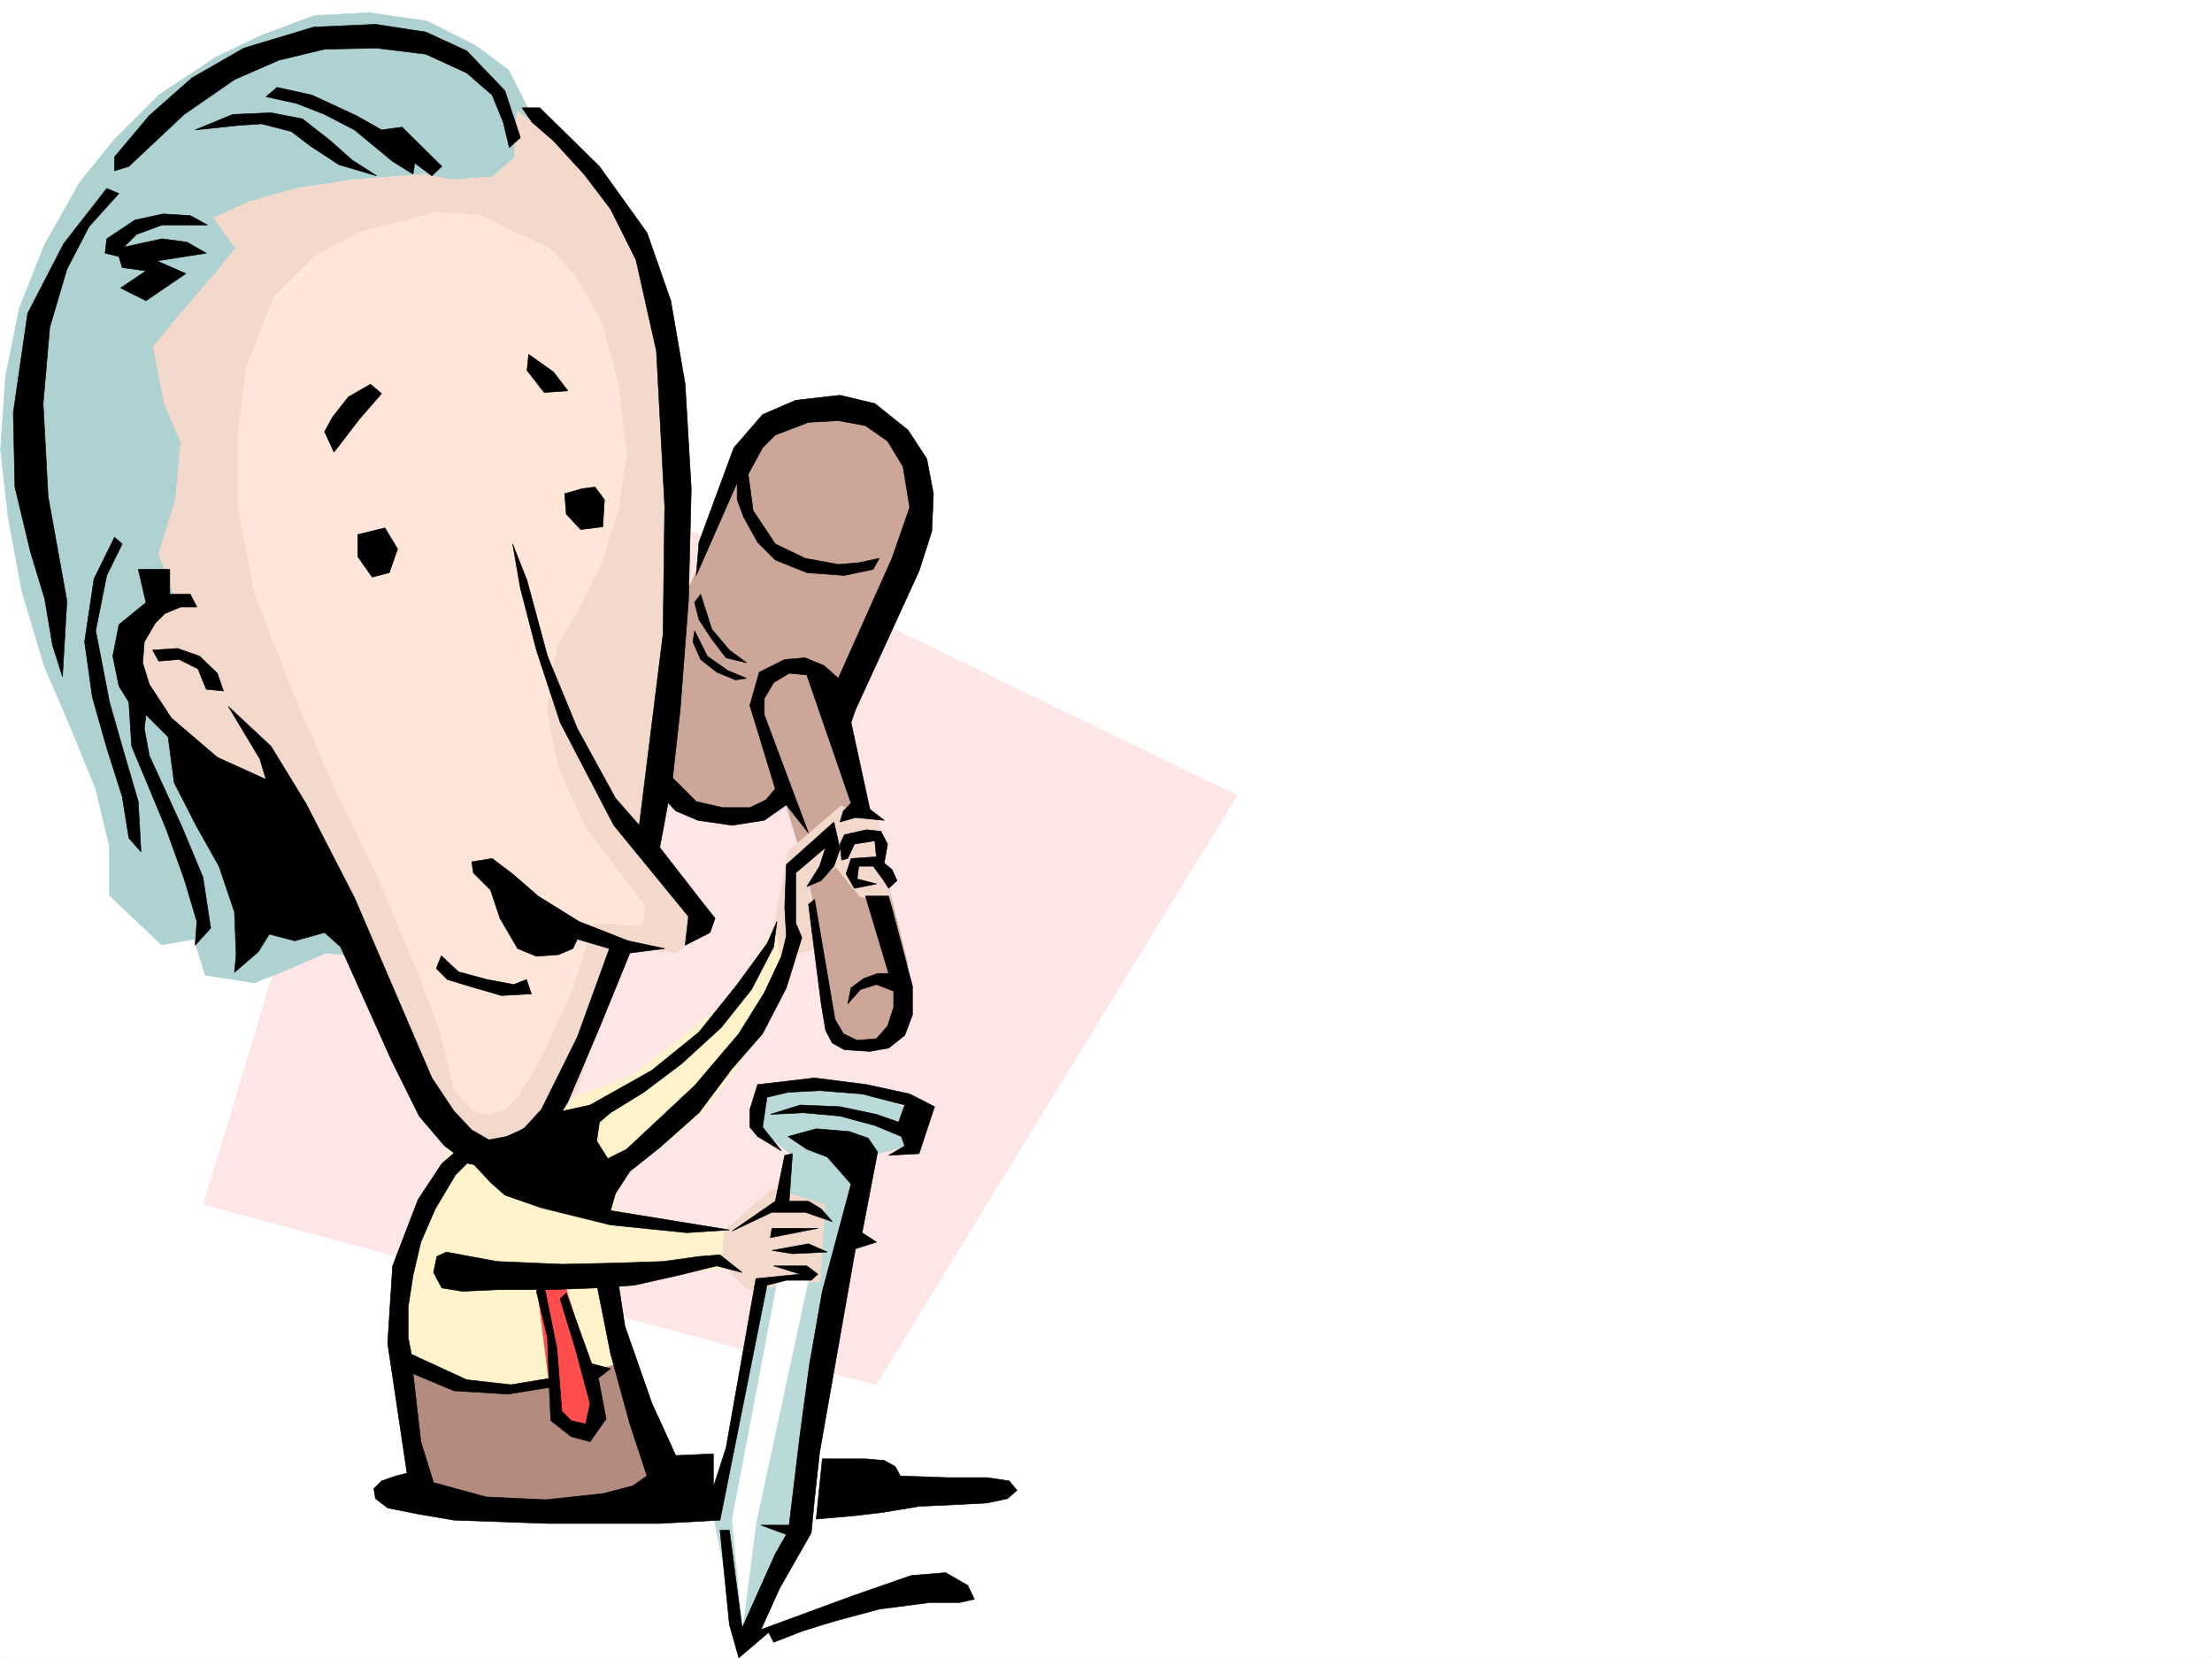 <svg xmlns="http://www.w3.org/2000/svg" width="2997.016" height="2246.58"><rect width="100%" height="100%" fill="#333333" stroke="none"/><defs><clipPath id="a"><path d="M0 0h2997v2244.137H0Zm0 0"/></clipPath></defs><path fill="#fff" d="M0 2246.297h2997.016V0H0Zm0 0"/><g clip-path="url(#a)" transform="translate(0 2.16)"><path fill="#fff" fill-rule="evenodd" stroke="#fff" stroke-linecap="square" stroke-linejoin="bevel" stroke-miterlimit="10" stroke-width=".743" d="M.742 2244.137h2995.531V-2.16H.743Zm0 0"/></g><path fill="#ffe6e6" fill-rule="evenodd" stroke="#ffe6e6" stroke-linecap="square" stroke-linejoin="bevel" stroke-miterlimit="10" stroke-width=".743" d="m600.145 556.512 1075.957 521.32-489.301 798.461-911.067-244.18Zm0 0"/><path fill="#fff3cc" fill-rule="evenodd" stroke="#fff3cc" stroke-linecap="square" stroke-linejoin="bevel" stroke-miterlimit="10" stroke-width=".743" d="m726.008 1506.25 132.629-50.164 133.37-104.867 79.411-132.59 14.234 64.437-68.152 137.047-61.465 82.422-39.687 35.934-71.946 53.918-14.23 46.449 173.094 32.965-11.258 46.449-161.836 11.223 25.492 143.808-176.848 32.219-140.097-50.203 7.469-169.266L621.887 1531Zm0 0"/><path fill="#b38c7f" fill-rule="evenodd" stroke="#b38c7f" stroke-linecap="square" stroke-linejoin="bevel" stroke-miterlimit="10" stroke-width=".743" d="m542.473 1847.828 104.125 39.684 75.695-7.504 129.617-35.934 71.906 179.742-143.847 11.262-137.125 2.969-71.907-14.23zm0 0"/><path fill="#ff4c4c" fill-rule="evenodd" stroke="#ff4c4c" stroke-linecap="square" stroke-linejoin="bevel" stroke-miterlimit="10" stroke-width=".743" d="m726.008 1729.473 24.75 197.726 47.195 21.742 17.985-43.441-53.958-176.027zm0 0"/><path fill="#bad9d9" fill-rule="evenodd" stroke="#bad9d9" stroke-linecap="square" stroke-linejoin="bevel" stroke-miterlimit="10" stroke-width=".743" d="m1027.977 1473.328 104.906-3.012 68.152 17.985 46.488 24.715-17.984 39.683-53.957 14.235-86.18 518.308-86.136 151.317-36.715-183.496 104.867-489.141-43.441-35.934zm0 0"/><path fill="#cca699" fill-rule="evenodd" stroke="#cca699" stroke-linecap="square" stroke-linejoin="bevel" stroke-miterlimit="10" stroke-width=".743" d="m1117.867 549.043-75.656 21.7-24.711 28.464-11.262 36.715-92.902 204.453-43.438 215.715 64.434 39.726 71.906 11.223 35.973-14.977 17.984-17.984 35.973 119.098 39.687 211.96 39.727 14.977 25.453-18.691 24.75-35.973 3.754-60.683-89.93-360.266 122.149-262.164-46.453-93.606-32.22-25.457zm0 0"/><path fill="#f3d9cc" fill-rule="evenodd" stroke="#f3d9cc" stroke-linecap="square" stroke-linejoin="bevel" stroke-miterlimit="10" stroke-width=".743" d="m981.527 1668.047 64.438-57.676 71.902 21.742-6.723 104.082-97.398 11.262-35.973-35.973zm68.192-417.199 17.984-97.36 71.906-61.426 50.204 17.989 17.988 115.344-42.7-10.48-32.218-39.724-36.715 21.739 7.469 89.89-46.45 10.48zm0 0"/><path fill="#aed1d1" fill-rule="evenodd" stroke="#aed1d1" stroke-linecap="square" stroke-linejoin="bevel" stroke-miterlimit="10" stroke-width=".743" d="m719.285 154.29-29.992-59.161-44.184-32.961-66.703-33.703-77.886-11.223-74.211 3.715-70.422 26.238-62.91 29.95-77.926 51.691-59.2 59.156-47.976 59.2-47.934 85.355-33.707 84.648L7.508 510.06.742 609.688l10.48 92.902 18.727 99.586 29.992 100.37 36.715 85.395 32.961 80.895 18.727 77.89v66.665l70.422 66.664 44.222-7.47 14.973 48.68 66.707 10.481 44.926-17.984 51.726-22.446 40.43 3.715zm0 0"/><path fill="#f3d9cc" fill-rule="evenodd" stroke="#f3d9cc" stroke-linecap="square" stroke-linejoin="bevel" stroke-miterlimit="10" stroke-width=".743" d="m478.035 243.438-74.172 11.222-66.703 18.727-47.937 21.742 29.949 41.172-29.95 36.715-47.976 55.402-33.703 41.21 14.977 77.145L245 599.207l-7.469 77.887-22.48 73.43 26.195 70.382-66.664 41.211 7.469 44.184 21.738 44.18L245 1002.17l125.863 115.345 95.914 125.863 52.47 129.578 51.69 129.578 51.692 62.91 74.172 11.223 32.96-26.195 52.473-74.172 62.914-196.246 70.457 11.261 32.961-26.234-7.507-36.715-62.95-81.64 33.743-196.247 10.476-273.386-17.984-241.168-44.965-118.356-77.145-107.093-81.68-59.942-3.753 62.95-29.95 26.199-55.445 3.753-36.715-7.507zm0 0"/><path fill="#ffe6d9" fill-rule="evenodd" stroke="#ffe6d9" stroke-linecap="square" stroke-linejoin="bevel" stroke-miterlimit="10" stroke-width=".743" d="m548.457 298.84-59.2 15.015-62.948 32.922-55.446 56.188-37.457 95.875-10.48 89.144v103.344l21.742 110.848 51.687 134.074 56.188 129.578 59.2 122.11 59.194 140.796 25.454 69.676 18.73 77.89 26.234 29.95 21.743 3.754 22.48-7.469 14.977-15.016 32.96-55.402 41.212-89.148 29.207-92.121 66.707 3.754 3.754-26.235-33-44.183-48.68-62.915L756 1039.63l-14.977-74.133 3.754-44.223L756 872.593l29.95-51.687 29.245-59.16 22.485-70.418 11.218-77.887-11.218-92.12-22.485-85.395-36.715-62.91-33.703-36.715-47.976-22.446-47.938-22.48-59.937-3.754zm0 0"/><path fill="#fff" fill-rule="evenodd" stroke="#fff" stroke-linecap="square" stroke-linejoin="bevel" stroke-miterlimit="10" stroke-width=".743" d="m1053.434 1736.195-61.426 323.594 14.23 144.55 17.985-140.796 71.945-334.07zm0 0"/><path fill-rule="evenodd" stroke="#000" stroke-linecap="square" stroke-linejoin="bevel" stroke-miterlimit="10" stroke-width=".743" d="m174.582 225.45 74.914-70.419 68.192-47.152 59.94-26.238 62.169-14.977 70.457-1.484 66.668 8.21 55.441 25.493 34.489 29.953 14.972 36.715 8.25 34.445 14.977-13.488-20.996-63.656-51.692-53.957-55.441-25.454-68.192-10.48-83.91 3.754-94.386 28.465-70.457 40.43-57.672 50.945-47.196 56.148v18.73zm-29.988 98.14 38.238-25.492 38.2-8.211 36.714 2.23 23.227 12.746h-61.426l-34.488 12.707-17.243 17.243 51.73-11.223 33.704 4.46 26.238 15.012-66.707 10.481 38.985 17.203-53.957 36.715-34.489-17.242 34.489-23.188-32.22-4.496-4.495-14.976-18.73-4.497zm0 0"/><path fill-rule="evenodd" stroke="#000" stroke-linecap="square" stroke-linejoin="bevel" stroke-miterlimit="10" stroke-width=".743" d="m264.473 176.027 50.945-20.996 51.73-2.226 42.7 8.25 38.199 29.949 28.465 25.453 33.742 21.742-50.945-14.976-38.985-25.493-25.453-19.472-40.469-10.48-32.218 2.23zm110.887-57.672 47.234 10.48 59.937 27.72 34.45 19.472 27.722-3.754 53.957 53.176-13.488 12.75-23.227-17.246-2.27 14.977-27.718-17.203-51.691-42.7-40.47-20.996-38.198-14.976-41.215-8.992zm77.183 494.34 34.488-44.925 29.95-34.485-14.977-12.707-29.988 17.203-21.7 27.723-10.52 19.473zm263.73-132.585 33.743 23.968 19.472 25.492-32.218 2.23-23.227-29.952zM521.477 715.297l-36.715 8.992v29.95l19.472 27.722 23.227-5.98 11.258-32.22zm267.483-53.176-23.968 6.762 2.227 27.683 19.511 20.996 29.954-3.753 2.265-36.715-12.746-17.203zm0 0"/><path fill-rule="evenodd" stroke="#000" stroke-linecap="square" stroke-linejoin="bevel" stroke-miterlimit="10" stroke-width=".743" d="M707.281 146.04h24.008l80.895 79.41 64.437 89.89 32.219 92.12 19.473 113.118 8.25 141.543-3.754 152.059-11.223 147.562-10.477 94.348-17.246 92.16 59.942 77.144 14.976 18.731-6.726 19.469-33.742 17.207 4.496-38.945-101.153-123.594-72.648-139.317-32.219-98.101-21.738-83.907-10.477-59.902 19.469 49.422 27.723 102.637 40.468 98.101 51.692 94.39 32.219 36.677 32.218-259.157 2.227-173.02-11.223-210.472-27.719-123.597-34.488-68.891-35.933-47.195-41.211-44.926-29.246-25.453zM144.594 255.402l-58.418 74.914-48.719 94.387L17.984 559.52l2.23 100.37 20.997 87.626 19.473 64.394 10.476 62.172 13.492 42.695 6.02-102.597L65.18 672.598l-6.727-125.825 8.996-103.34 23.223-78.667 29.953-57.676 40.469-44.926Zm10.516 472.641-27.723 56.187-12.746 85.395 10.48 74.875 19.473 68.934 20.996 65.882 8.992 56.188 16.461 18.727-3.715-68.149-19.512-66.668-19.472-68.148-18.727-96.657 14.977-74.879 20.996-42.695zm0 0"/><path fill-rule="evenodd" stroke="#000" stroke-linecap="square" stroke-linejoin="bevel" stroke-miterlimit="10" stroke-width=".743" d="m187.328 771.48 10.48 44.926-36.714 29.992-8.25 42.696 8.25 40.43 13.488 21.742 3.754 59.898 21.7 51.691 25.491 61.426 23.97 66.664 17.241 57.676-2.265 32.18 20.996-23.227-10.477-68.894-27.722-66.664-44.965-98.106-6.766-36.715 2.27-18.726 29.949 29.949 8.25 62.168 30.73 59.941 29.953 53.176 20.996 62.168 2.231 57.676-2.23 23.969 32.218-27.723 14.977-23.969 34.484 8.992 40.43-11.222 21.738 19.472 68.192 152.059 38.199 77.144 34.488 40.43 32.219 23.969 34.445 5.984 35.973-4.496 28.465-25.457 35.972-59.898 42.696-100.371 41.214-101.114 47.192-6.02-49.422-10.48-66.703-26.195-55.445-34.488-34.446-29.95-27.722-20.956-27.723 4.496 2.226 14.972 23.227 23.227 12.746 38.203 23.969 41.172 25.492 10.476 29.953-2.226 19.473-8.25 6.02-12.711 43.44 12.71-43.44 119.84-48.72 98.141-23.968 26.2-23.223 10.476-23.969 4.496L639.13 1531l-24.008-25.492-29.95-44.926-104.905-244.18-65.922-128.093-47.196-77.145-57.71-53.918 42.695 71.164 8.25 27.68-65.922-29.95-62.207-53.175-29.95-45.668-8.995-29.246 2.23-28.426 15.016-25.496 12.707-12.707L245 822.43h21.738l-8.992-17.242h-27.723V771.48zm0 0"/><path fill-rule="evenodd" stroke="#000" stroke-linecap="square" stroke-linejoin="bevel" stroke-miterlimit="10" stroke-width=".743" d="m206.8 880.844 33.704-2.266 29.988 10.516 23.969 23.187 8.25 23.969-23.223-2.23-11.261-27.72-25.454-12.71-27.722 2.23zm513.227 465.879-40.468 2.265-38.946-11.261-34.484-10.477-14.977-14.976 6.766-17.243 23.227 21.739 38.94 10.48 35.974 6.727 17.242-6.727zm227.016-611.957 47.23-128.051 38.946-44.965 44.965-19.473 59.937-6.722 47.195 11.218 44.965 35.973 25.453 38.945 8.996 47.192-2.23 50.91-17.242 53.918-86.176 188.031-5.984 17.203 25.492 117.614 19.473 14.976-38.981-3.754-20.96 5.98 4.5-14.972 10.476-10.48-59.942-173.758-23.965-2.27-21 12.746-12.707 21.739v21.703l59.942 160.308-29.988-38.199-29.954 20.957-43.476 6.727-46.453-6.727-29.95-12.746-21.742-23.227v-38.94l49.465 49.46 35.93 8.211h36.715l21.742-10.48 12.746-14.977-34.488-113.113 12.75-44.926 34.484-17.207 27.723-2.266 25.453 10.477 19.473 17.246 72.687-162.54 23.969-68.894-8.996-55.445-20.957-34.445-29.989-20.996-36.715-6.727-40.43 2.23-44.964 17.243-17.242 17.242-19.473 35.933 6.727 49.422 29.988 44.965 40.469 19.473 44.925 8.25 27.723-2.27 27.719-5.98-8.211 14.972-38.98 8.25-50.95-3.75-42.695-17.246-23.969-23.968-18.73-33.704-8.992-23.968V653.87l-55.442 125.86zm0 0"/><path fill-rule="evenodd" stroke="#000" stroke-linecap="square" stroke-linejoin="bevel" stroke-miterlimit="10" stroke-width=".743" d="m949.309 805.188 14.976 47.19 23.969 28.466 23.223 17.207-27.72-6.727-19.472-25.453-17.242-26.238-5.984-23.227zm-8.25 49.422 17.242 34.484 27.722 19.472 25.454 10.48-14.973 2.227-25.457-10.476-21.738-17.207-10.477-23.965zm122.148 374.538 2.23-57.671 64.434-57.715 8.25 36.719-8.25 23.222-17.242 19.473-19.473 8.25 17.246-27.723 8.25-25.453-40.468 34.445v68.153l8.25 19.472-20.996 68.153-32.22 62.168-41.21 47.195-44.965 59.938-53.18 47.195-40.465 32.18-19.472 29.988-6.766 23.187 161.094 26.235-57.676 3.754-103.418-10.516-93.644-23.188-49.461-17.242-19.473-17.246-27.723-29.95 104.907-62.167 57.672-12.707 83.949-47.195 63.656-51.692 51.727-64.433 40.43-55.407 13.488-29.949-4.497 34.445-29.949 57.672-41.21 51.692-53.216 48.68-51.691 38.94-44.965 27.724-14.976 12.707-3.754 25.496 15.015 23.964 25.453-12.746 92.16-86.136L1001 1400.64l34.484-55.407 23.227-49.46 6.727-27.684zm80.898-98.14 29.989-6.727 19.472 2.23 8.993 17.243-4.497 25.453-10.476-5.98-2.27-23.97-27.722 4.497-8.992 19.473-8.25 2.226-2.23-21.7zm0 0"/><path fill-rule="evenodd" stroke="#000" stroke-linecap="square" stroke-linejoin="bevel" stroke-miterlimit="10" stroke-width=".743" d="m1157.594 1203.656-11.223-19.472 6.727-20.957 34.488-2.27 20.957 17.242 6.762 14.977-11.258 10.48-8.25-12.71-12.711-17.243h-19.508l-2.23 17.242 26.238 6.727zm14.976 10.477h31.477l32.219 122.11v38.945l-10.48 27.718-21.74 17.207-25.456 4.496-34.484-2.23-16.462-8.992-8.992-17.242-6.023-35.934-17.203-134.816 8.21-6.766 27.723 162.539 11.262 19.473 18.727 8.992 26.238-2.227 14.973-17.246 8.25-25.453v-21.738l-23.223-8.992-21.742 6.761-17.242 19.473 4.496-21.738 17.242-12.707 18.73-6.766h14.977zm-146.078 255.441 77.145-8.992 70.457 8.992 58.418 12.707 33.742 17.242-20.996 63.657-41.211 2.265 21.738-12.746-4.496-12.746-35.973-14.976-47.195-12.708-49.46-4.496-44.966 2.23 40.47-12.706 53.956 2.226 49.465 10.48 29.95 10.477 8.25-23.183-57.712-15.016-57.672-4.496-42.699 2.266-28.504 6.726-5.98 40.47 25.492 32.179-32.219-19.473-10.52-12.707v-23.969zm0 0"/><path fill-rule="evenodd" stroke="#000" stroke-linecap="square" stroke-linejoin="bevel" stroke-miterlimit="10" stroke-width=".743" d="m1067.703 1539.953 38.203-10.476 44.965 3.75 25.453 8.996 12.746 18.726-20.996 109.363 19.512 12.708-28.504 8.992-48.68 276.398-6.765 62.172-4.496 46.45-42.7 74.874-25.453 56.188 122.11-44.965 81.68-28.426 46.452-3.754 29.95 17.203 8.992 18.73-19.473 4.497h-40.469l-68.933 8.992-61.426 16.5-43.437 13.453-38.243 14.973-6.722-13.45-40.469 34.45-12.746-44.965-12.707-128.055h12.707l17.242 132.551 44.965-100.371 14.976-26.195-34.449-12.75h38.203l14.973-124.336 12.746-94.348 17.246-98.14 38.942-145.297-32.22-36.715-27.722-10.48zm0 0"/><path fill-rule="evenodd" stroke="#000" stroke-linecap="square" stroke-linejoin="bevel" stroke-miterlimit="10" stroke-width=".743" d="m1063.207 1565.445-12.746 62.172-58.453 40.43 53.957-25.457h44.965l36.714 12.707-15.015-17.203-17.203-10.477h-26.235l4.496-64.437zm-17.242 98.848h62.168l-64.438 12.746zm0 29.988 49.46-8.992 25.454 11.223-47.191 2.265zm2.226 20.957h44.965l14.977 11.223-8.992 8.25h-33.704l-26.238 6.726-63.652 318.352-81.684 4.496H741.766l-126.645-4.496-48.68-8.25-41.21-8.25-16.5-12.707-2.231-13.492 10.48-10.477 19.473-6.765 15.012-3.715-26.235-176.027 6.727-104.868 34.484-89.89 32.22-48.68 27.722-23.969 12.746 17.242-21.738 21.704-27.723 46.449-19.473 44.926-10.52 44.964-6.722 43.442v40.43l4.496 23.226 74.914 34.445 59.942 6.766 53.957-8.992-2.266 12.707-55.445 8.992-73.43-4.496-55.445-23.227 10.52 92.16 17.202 55.403 71.204 19.473 80.898 3.753 77.184-8.25 40.464-10.48 19.473-13.488-23.223-70.38-26.238-95.874-20.957-105.61h29.95l10.519 68.895 36.715 104.867 32.218 70.418 50.946-2.266v44.965l17.207-53.215 40.465-229.167 59.941-6.02zm0 0"/><path fill-rule="evenodd" stroke="#000" stroke-linecap="square" stroke-linejoin="bevel" stroke-miterlimit="10" stroke-width=".743" d="m604.64 1696.512 68.934 12.746 87.664 3.754 70.418-1.528 66.707-2.226 48.68-6.766 28.504-2.23 29.95 23.969-34.45-8.993-51.727 12.746-59.941 13.454-53.176 3.753-59.941 2.266h-71.2l-48.68 2.23-27.722-4.496-11.262-20.96 4.497-21.739zm0 0"/><path fill-rule="evenodd" stroke="#000" stroke-linecap="square" stroke-linejoin="bevel" stroke-miterlimit="10" stroke-width=".743" d="m726.79 1749.688 14.976 62.167 2.23 64.438 2.266 48.68 27.722 21.699 25.454 6.765 21.742-30.734-10.48-55.402 16.46-12.75-25.453-6.723-34.488-95.875-8.211 8.211 20.96 68.934 19.47 72.648-5.981 27.723-19.473-4.496-12.746-12.746-6.726-85.395-18.727-92.121zm387.366 226.972h58.414l25.493 2.23 14.976 8.25 6.762 12.708 63.656 2.27h53.957l29.992 4.495 10.477 12.707-12.746 11.262-27.723 5.98-43.437 2.27-48.72 2.227-49.46 8.25-38.203 4.496-51.688 4.496zm0 0"/></svg>
